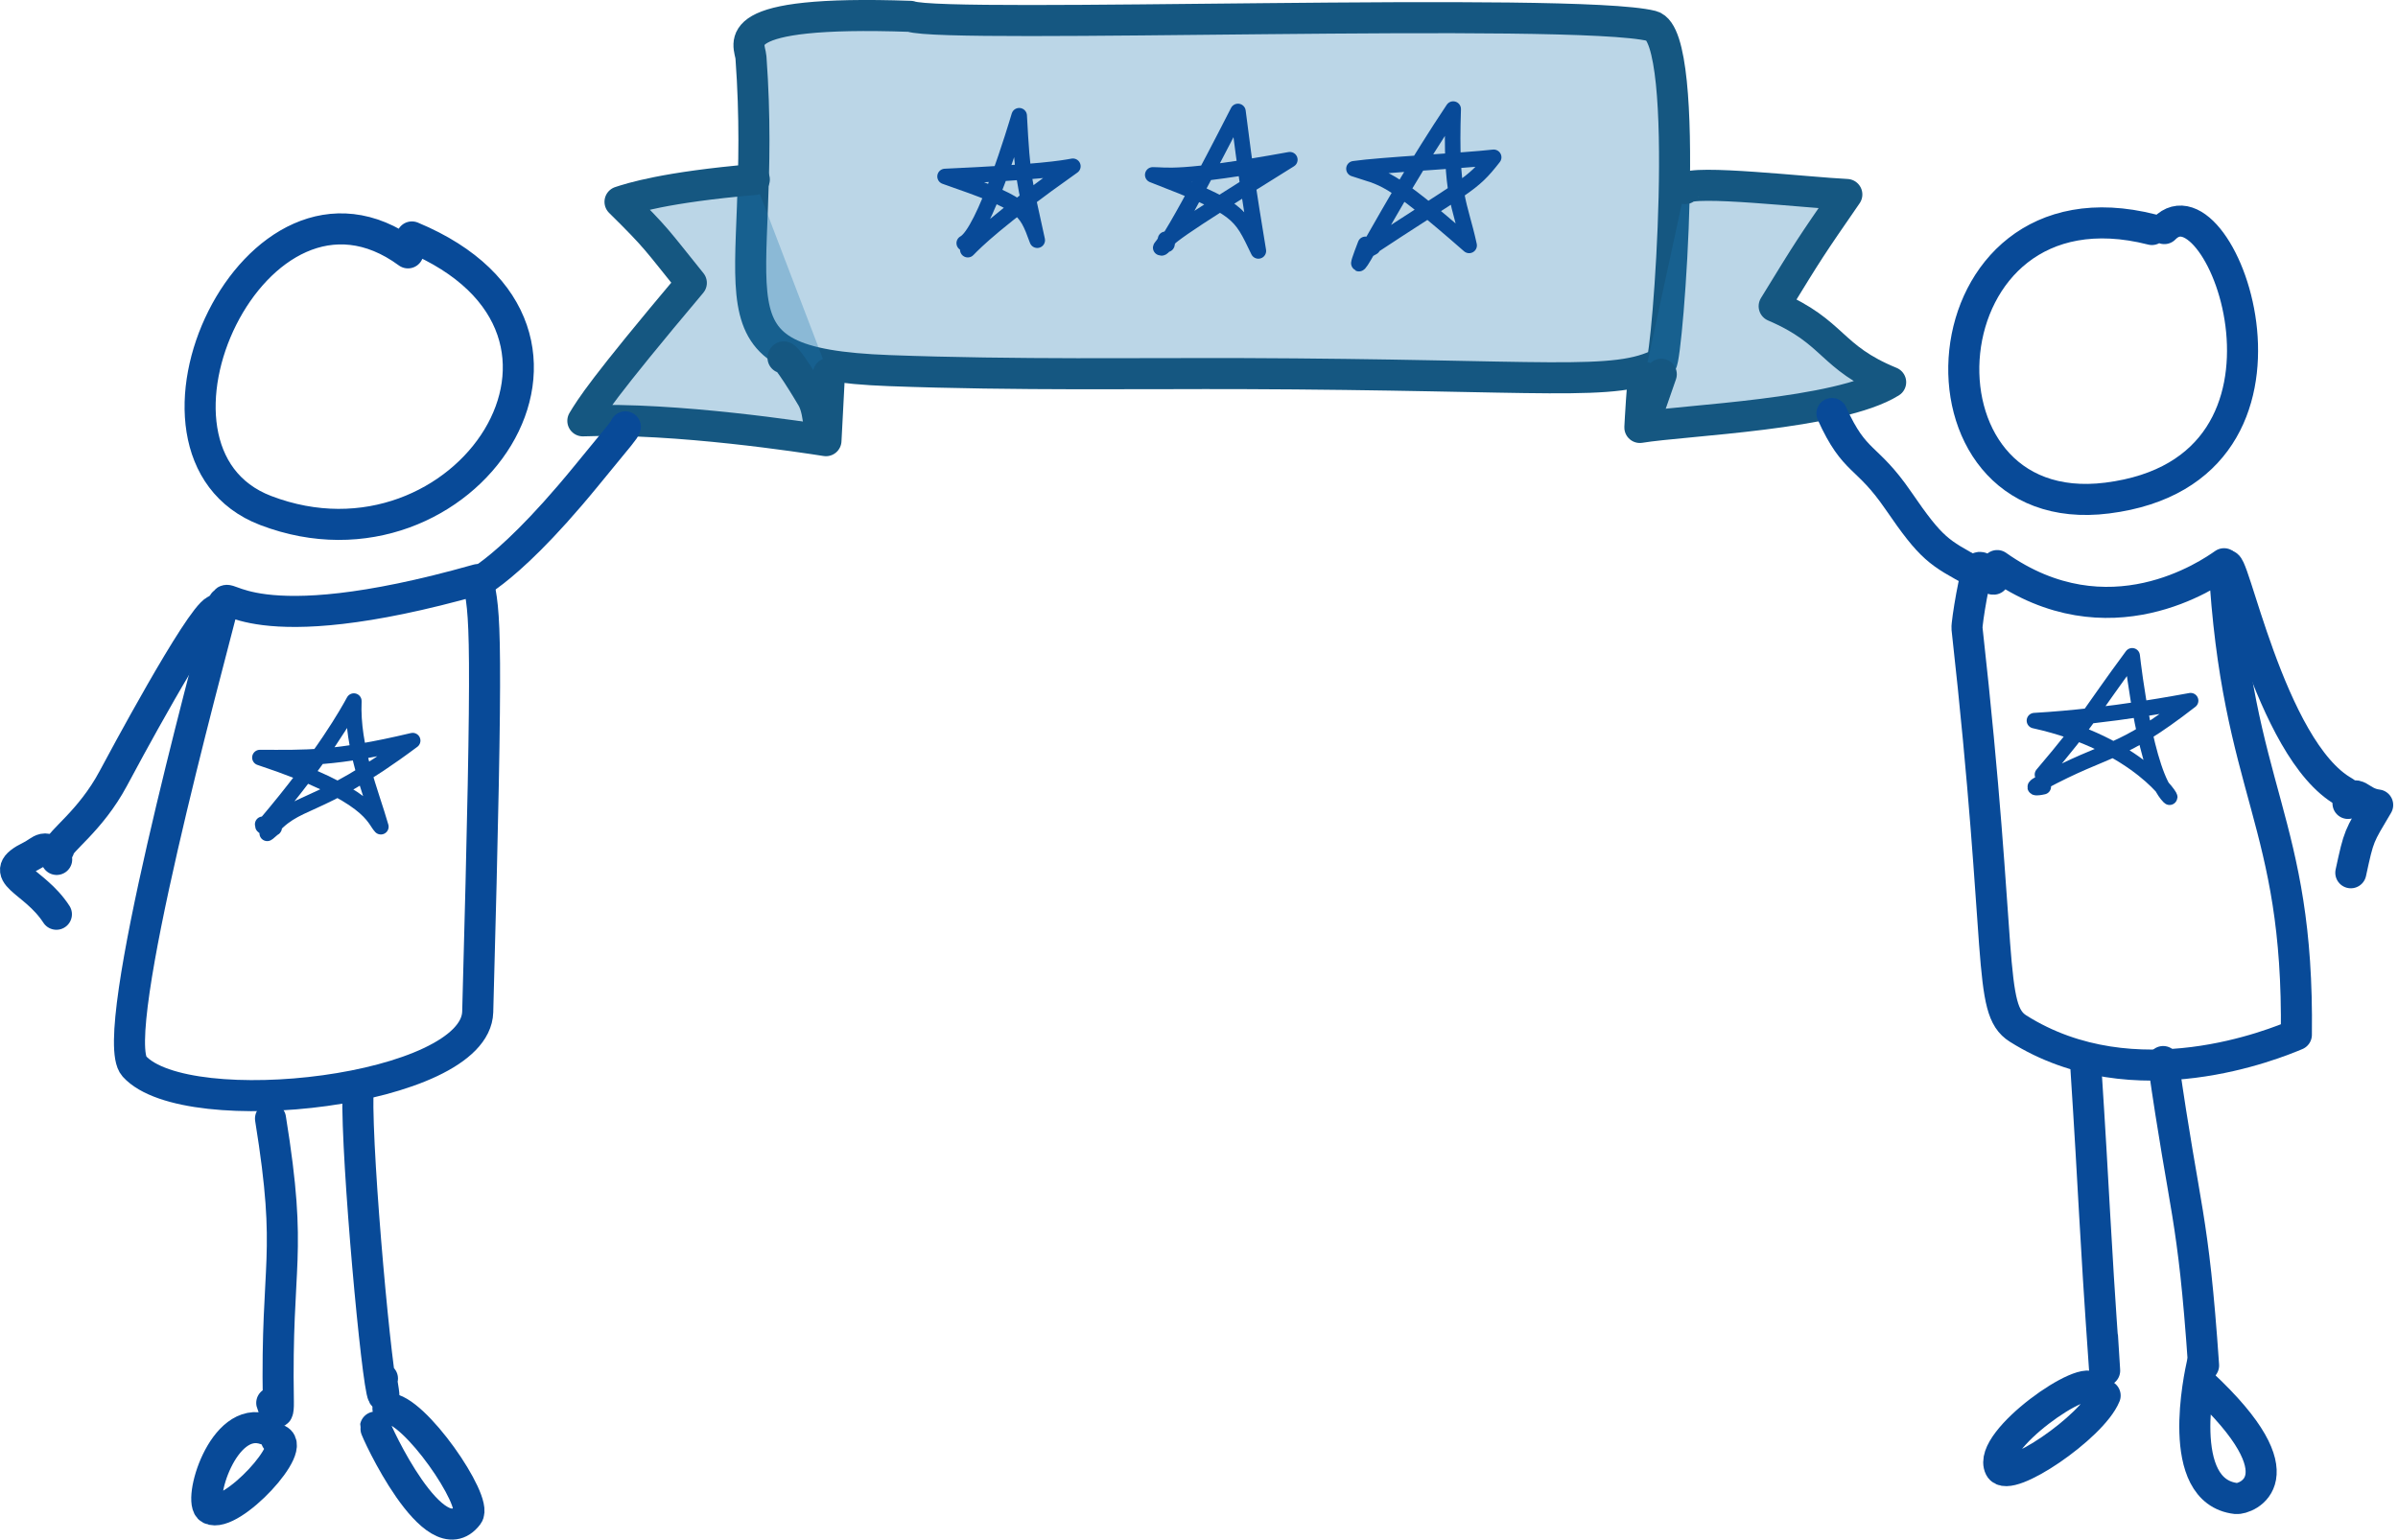 <?xml version="1.0" encoding="UTF-8" standalone="no"?><!DOCTYPE svg PUBLIC "-//W3C//DTD SVG 1.1//EN" "http://www.w3.org/Graphics/SVG/1.1/DTD/svg11.dtd"><svg width="100%" height="100%" viewBox="0 0 193 124" version="1.1" xmlns="http://www.w3.org/2000/svg" xmlns:xlink="http://www.w3.org/1999/xlink" xml:space="preserve" xmlns:serif="http://www.serif.com/" style="fill-rule:evenodd;clip-rule:evenodd;stroke-linecap:round;stroke-linejoin:round;stroke-miterlimit:1.5;"><g><g><path d="M73.278,1.316c-15.148,-0.53 -12.918,2.214 -12.838,3.306c1.431,19.515 -4.691,24.62 11.122,25.215c10.055,0.379 20.865,0.215 28.257,0.24c24.868,0.085 30.169,1.1 33.892,-0.851c0.492,-0.258 2.511,-26.304 -0.767,-27.134c-6.218,-1.575 -56.775,0.262 -59.666,-0.776Z" style="fill:#1c75ad;fill-opacity:0.3;stroke:#155781;stroke-width:2.5px;"/><path d="M60.71,14.452c-7.194,0.615 -9.954,1.518 -10.809,1.797c2.996,2.956 2.912,3.021 5.74,6.526c-7.155,8.497 -8.099,10.061 -8.731,11.106c7.452,-0.293 18.006,1.353 19.567,1.597c0.26,-5.194 0.311,-5.213 0.204,-5.409" style="fill:#1c75ad;fill-opacity:0.3;stroke:#155781;stroke-width:2.5px;"/><path d="M135.62,15.186c0.486,-0.763 9.96,0.333 13.02,0.471c-2.995,4.345 -2.956,4.278 -5.848,8.994c4.897,2.088 4.466,4.108 9.375,6.12c-4.215,2.618 -16.625,3.052 -20.184,3.643c0.017,-0.326 0.208,-4.039 0.352,-4.039" style="fill:#1c75ad;fill-opacity:0.3;stroke:#155781;stroke-width:2.5px;"/><path d="M133.706,30.13c-1.224,3.592 -1.318,3.548 -1.205,3.935" style="fill:#1c75ad;fill-opacity:0.3;stroke:#155781;stroke-width:2.5px;"/><path d="M63.021,28.805c0.063,-0.618 2.162,2.931 2.333,3.221c0.781,1.32 0.393,3.878 1.029,2.121" style="fill:#1c75ad;fill-opacity:0.3;stroke:#155781;stroke-width:2.5px;"/></g><path d="M77.605,19.575c1.618,-0.853 4.167,-9.399 4.423,-10.259c0.275,5.114 0.374,5.056 1.454,10.023c-0.978,-2.663 -1.098,-2.93 -7.42,-5.132c7.683,-0.345 9.474,-0.673 10.287,-0.822c-6.115,4.324 -7.85,6.095 -8.458,6.716c-0.096,0.098 0.34,-0.43 0.244,-0.333" style="fill:none;stroke:#084a98;stroke-width:1.25px;"/><path d="M93.806,19.263c0.218,-0.099 -0.503,0.787 -0.286,0.688c0.686,-0.314 5.659,-10.081 6.116,-10.979c0.73,5.666 0.728,5.601 1.642,11.231c-1.498,-3.098 -1.468,-3.41 -8.502,-6.123c1.081,-0.005 2.106,0.402 11.035,-1.222c-9.584,5.969 -9.779,6.236 -10.382,7.061c-0.111,0.15 0.599,-0.398 0.489,-0.248" style="fill:none;stroke:#084a98;stroke-width:1.25px;"/><path d="M109.894,19.671c-1.855,4.812 1.332,-2.296 7.065,-10.889c-0.238,7.055 0.537,7.535 1.283,10.976c-6.645,-5.82 -6.867,-5.349 -9.271,-6.172c2.1,-0.308 8.848,-0.646 11.246,-0.921c-1.827,2.348 -2.045,2.067 -10.546,7.692l0.815,-0.449" style="fill:none;stroke:#084a98;stroke-width:1.25px;"/><path d="M32.835,20.358c-12.242,-8.98 -23.779,16.022 -11.453,20.741c15.977,6.116 29.922,-14.467 11.769,-22.023" style="fill:none;stroke:#084a98;stroke-width:2.5px;"/><path d="M18.14,48.588c-0.076,-1.342 1.787,3.325 20.311,-1.928c0.6,2.817 0.852,3.53 -0.002,34.807c-0.175,6.404 -23.43,9.04 -27.643,4.377c-2.228,-2.466 5.882,-32.116 7.192,-37.304" style="fill:none;stroke:#084a98;stroke-width:2.5px;"/><path d="M173.194,18.478c-18.609,-4.74 -20.369,23.738 -3.595,21.619c18.147,-2.291 9.156,-26.386 4.595,-21.693" style="fill:none;stroke:#084a98;stroke-width:2.5px;"/><path d="M160.742,45.533c8.967,6.342 17.099,0.661 18.257,-0.148c1.021,18.485 6.035,20.595 5.821,37.923c-1.629,0.679 -13.013,5.427 -22.403,-0.503c-2.487,-1.57 -1.169,-5.856 -4.105,-32.215c-0.044,-0.397 0.684,-4.89 1.001,-4.909c0.514,-0.032 0.629,0.977 1.144,0.945" style="fill:none;stroke:#084a98;stroke-width:2.5px;"/><path d="M21.772,90.054c1.833,11.343 0.426,11.293 0.631,22.815c0.031,1.793 -0.523,0.116 -0.531,0.078" style="fill:none;stroke:#084a98;stroke-width:2.5px;"/><path d="M28.806,88.031c-0.124,5.405 1.554,23.489 2.027,24.294c0.23,0.393 -0.282,-1.735 -0.052,-1.342" style="fill:none;stroke:#084a98;stroke-width:2.5px;"/><path d="M167.836,85.265c0.814,12.553 0.667,12.453 1.554,25.083l-0.17,-2.709" style="fill:none;stroke:#084a98;stroke-width:2.5px;"/><path d="M174.1,85.463c1.751,12.314 2.398,12.066 3.253,24.466" style="fill:none;stroke:#084a98;stroke-width:2.5px;"/><path d="M21.141,66.36c0.042,0.011 -0.049,0.328 0.189,0.047c4.77,-5.614 6.685,-9.116 7.149,-9.965c-0.163,3.762 1.392,7.367 2.174,10.116c-0.598,-0.616 -0.693,-2.573 -9.735,-5.568c3.646,0.003 5.977,0.14 12.296,-1.364c-8.001,5.984 -9.317,4.462 -11.692,7.444c-0.138,0.172 0.673,-0.587 0.536,-0.415" style="fill:none;stroke:#084a98;stroke-width:1.25px;"/><path d="M21.375,115.081c-3.438,-1.246 -5.515,5.872 -4.456,6.397c1.685,0.836 7.263,-5.235 5.319,-5.602" style="fill:none;stroke:#084a98;stroke-width:2.5px;"/><path d="M31.223,113.396c2.094,-0.061 7.262,7.477 6.433,8.574c-2.675,3.543 -7.473,-6.912 -7.439,-7.079" style="fill:none;stroke:#084a98;stroke-width:2.5px;"/><path d="M168.476,111.844c-0.44,-1.524 -8.598,4.167 -7.511,6.322c0.665,1.319 7.426,-3.261 8.464,-5.811" style="fill:none;stroke:#084a98;stroke-width:2.5px;"/><path d="M177.173,111.371c8.267,7.679 3.539,9.358 2.804,9.274c-5.023,-0.573 -2.926,-9.989 -2.732,-10.864" style="fill:none;stroke:#084a98;stroke-width:2.5px;"/><path d="M164.385,62.359c3.922,-4.623 3.647,-4.731 7.22,-9.561c0.108,0.928 1.102,9.502 2.977,11.358c0.455,0.451 -2.392,-4.276 -10.843,-6.139c6.294,-0.362 12.113,-1.539 12.57,-1.606c-5.849,4.545 -6.447,3.596 -12.055,6.622c-1.113,0.6 0.167,0.31 0.197,0.303" style="fill:none;stroke:#084a98;stroke-width:1.25px;"/><path d="M38.419,47.103c-0.965,-0 1.576,-0 8.741,-8.755c3.056,-3.734 2.999,-3.61 3.171,-3.984" style="fill:none;stroke:#084a98;stroke-width:2.5px;"/><path d="M158.969,46.077c-2.944,-1.602 -3.496,-1.855 -6.182,-5.773c-2.586,-3.771 -3.486,-2.901 -5.345,-7.013" style="fill:none;stroke:#084a98;stroke-width:2.5px;"/><path d="M17.357,49.13c-1.338,0.626 -7.644,12.428 -8.244,13.55c-1.835,3.434 -4.371,5.073 -4.371,5.677" style="fill:none;stroke:#084a98;stroke-width:2.5px;"/><path d="M179.148,45.647c0.431,-1.703 3.474,14.721 9.534,18.106" style="fill:none;stroke:#084a98;stroke-width:2.5px;"/><path d="M4.561,69.192c-0.911,-1.44 -1.205,-0.692 -2.083,-0.262c-3.01,1.47 0.226,1.84 2.061,4.675" style="fill:none;stroke:#084a98;stroke-width:2.5px;"/><path d="M188.977,64.683c0.649,-1.366 0.893,-0.046 2.387,0.124c-1.513,2.558 -1.5,2.393 -2.161,5.458" style="fill:none;stroke:#084a98;stroke-width:2.5px;"/></g></svg>